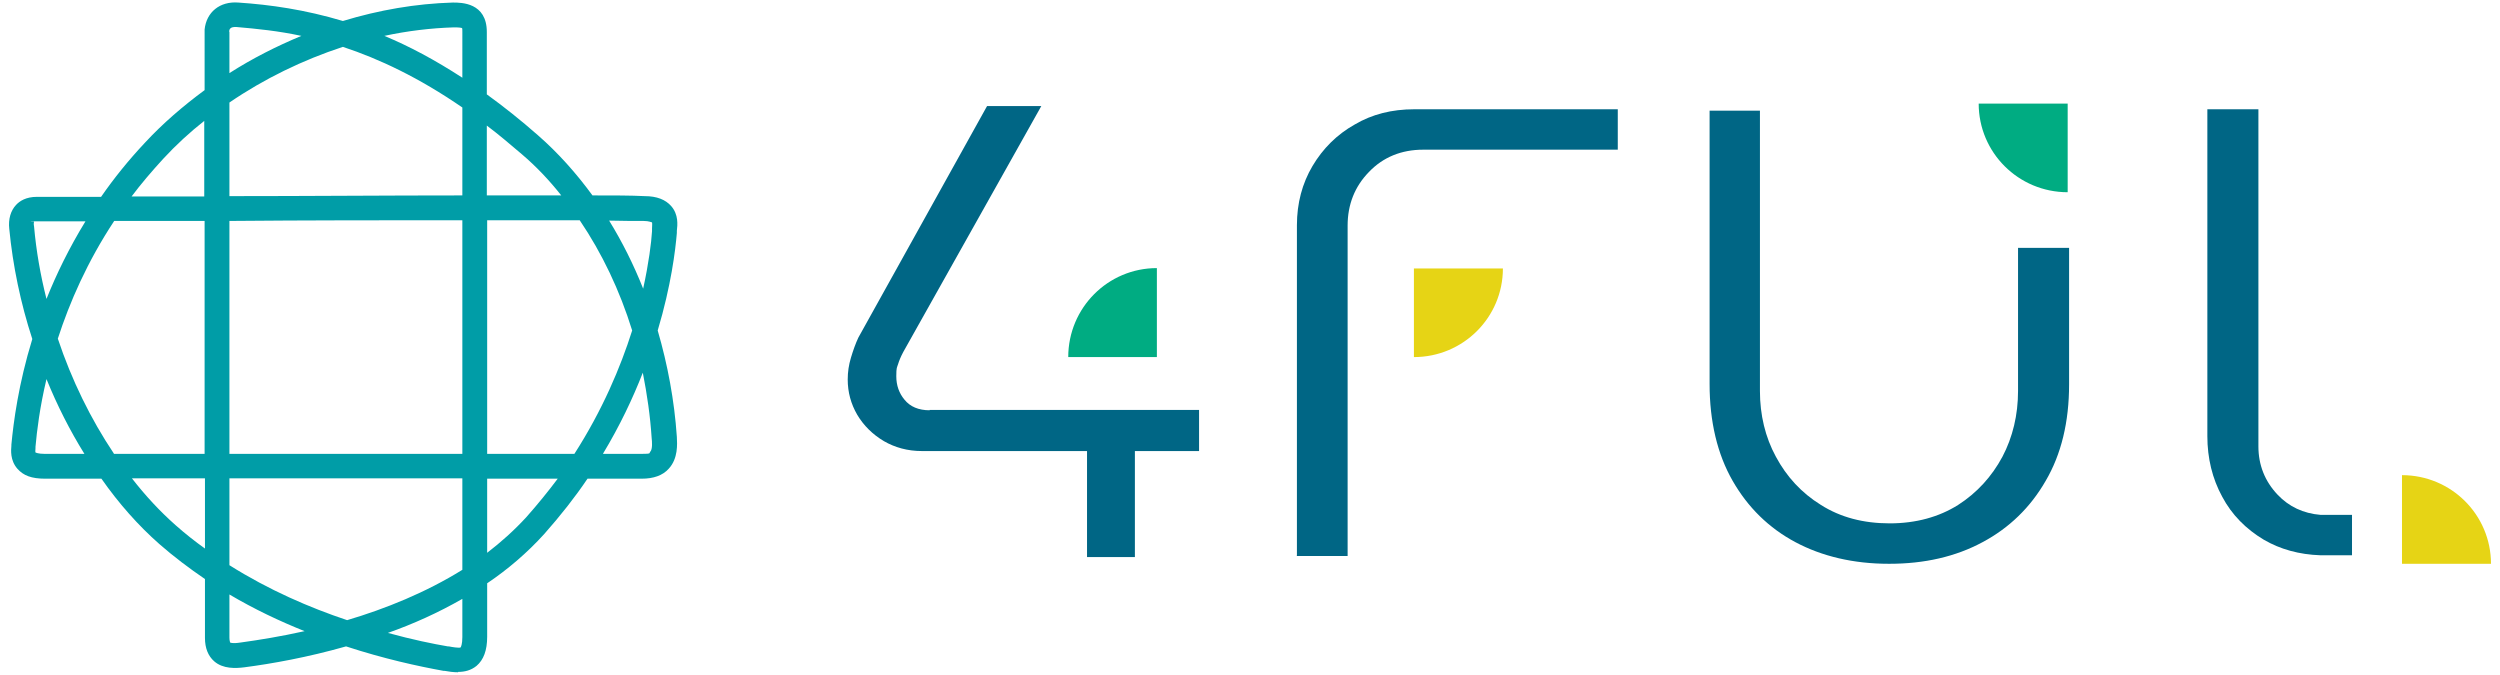 <?xml version="1.0" encoding="UTF-8"?>
<svg xmlns="http://www.w3.org/2000/svg" version="1.1" viewBox="0 0 920 248.29">
  <defs>
    <style>
      .cls-1 {
        fill: #006685;
      }

      .cls-2 {
        fill: #00ac82;
      }

      .cls-3 {
        fill: #009da7;
      }

      .cls-4 {
        fill: #e6d415;
      }
    </style>
  </defs>
  <!-- Generator: Adobe Illustrator 28.7.2, SVG Export Plug-In . SVG Version: 1.2.0 Build 154)  -->
  <g>
    <g id="_レイヤー_1" data-name="レイヤー_1">
      <g>
        <path class="cls-3" d="M168.579,247.395c-1.827,0-3.523-.261-4.958-.522h-.391c-9.394-1.696-21.919-4.436-35.879-9.002-14.221,4.045-27.398,6.393-37.444,7.698-3.131.391-7.828.652-11.09-2.218-2.218-1.957-3.392-4.827-3.392-8.611v-21.658c-5.741-3.914-11.481-8.219-16.83-12.916-7.698-6.784-14.873-14.873-21.266-24.006h-20.614c-5.219,0-8.089-1.174-10.307-3.653-2.74-3.131-2.348-6.915-2.218-8.48v-.391c.783-8.35,2.609-22.31,7.698-38.879-4.305-13.177-7.176-27.007-8.48-40.576-.391-3.523.522-6.654,2.479-8.741,1.305-1.435,3.653-3.001,7.698-3.001h23.615c4.697-6.784,10.046-13.438,16.178-19.962,6.523-7.045,13.96-13.438,21.919-19.309V10.856c.652-6.393,5.61-10.437,12.394-9.916,11.742.783,24.528,2.609,38.488,6.784,13.308-4.045,26.876-6.393,40.445-6.784h.13c3.001,0,12.394,0,12.394,10.829v22.962c6.132,4.436,12.394,9.394,18.918,15.134,7.306,6.393,13.96,13.83,19.962,22.049,7.698,0,14.221,0,19.179.261,4.566,0,7.698,1.305,9.785,3.653,2.74,3.131,2.348,6.915,2.087,9.133v.783c-.522,6.262-2.087,19.309-7.045,35.879,3.653,12.525,6.132,25.702,7.045,39.14.13,2.609.522,7.959-3.001,11.742-2.218,2.479-5.61,3.653-9.916,3.653h-19.962c-4.566,6.784-9.916,13.569-15.917,20.353-6.262,6.915-13.438,13.047-21.005,18.135v19.701c0,4.958-1.305,8.48-3.914,10.698-2.087,1.696-4.436,2.218-6.784,2.218v.13ZM142.746,232.913c9.002,2.479,16.7,4.045,22.049,4.958h.391c1.174.261,3.784.652,4.305.391.13-.13.652-1.174.652-3.784v-14.091c-8.872,5.088-18.135,9.263-27.398,12.525h0ZM84.427,218.692v15.917c0,1.174.261,1.696.261,1.827,0,0,.652.522,3.914,0,6.654-.913,14.743-2.218,23.484-4.175-9.133-3.653-18.526-8.089-27.79-13.569h.13ZM84.427,207.993c14.482,9.133,29.616,15.656,43.315,20.223,14.091-4.175,28.964-10.177,42.402-18.526v-33.661h-85.717v31.965ZM179.277,176.159v27.268c5.088-3.914,9.916-8.219,14.351-13.047,4.175-4.697,8.089-9.524,11.612-14.221h-25.963ZM48.548,176.029c4.958,6.393,10.307,12.134,16.048,17.222,3.523,3.131,7.176,6.002,10.829,8.611v-25.833h-26.876ZM221.94,167.026h14.091c3.914,0,2.74-.261,3.262-.783.913-.913.652-3.914.522-4.958-.522-8.219-1.696-16.178-3.262-24.137-3.653,9.394-8.48,19.57-14.612,29.747v.13ZM179.277,167.026h32.095c10.307-16.048,16.961-31.834,21.266-45.403-4.566-14.743-11.09-28.442-19.309-40.576h-34.052v86.109-.13ZM84.427,167.026h85.717v-85.978c-27.268,0-57.928,0-85.717.261v85.848-.13ZM41.895,167.026h33.4v-85.717h-33.269c-9.916,15.004-16.439,30.008-20.744,43.315,5.088,15.265,12.134,29.616,20.614,42.272v.13ZM13.061,166.504s.913.522,3.392.522h14.612c-5.349-8.611-10.046-17.874-13.96-27.529-2.479,10.437-3.523,19.048-4.045,24.919v.522c0,.391-.13,1.305,0,1.566h0ZM31.327,81.439H13.583c-4.566,0-1.044.13-1.044.13,0,0-.261.652,0,1.827.783,8.872,2.348,17.874,4.566,26.615,3.653-9.133,8.35-18.787,14.351-28.572h-.13ZM224.158,81.178c4.827,7.828,9.002,16.178,12.525,25.05,2.087-9.524,3.001-16.961,3.262-21.136v-1.044c0-.652.13-1.696,0-2.218-.261,0-1.044-.522-3.131-.522-3.523,0-7.959,0-12.916-.13h.261ZM75.294,44.386c-5.48,4.305-10.568,9.002-15.265,14.091-4.175,4.566-8.089,9.133-11.612,13.83h26.746v-27.79l.13-.13ZM84.427,37.732v34.444c27.79,0,58.45-.261,85.717-.261v-32.356c-15.917-10.959-30.53-17.874-43.968-22.31-14.743,4.827-28.964,11.742-41.75,20.483ZM179.93,71.915h26.615c-4.436-5.61-9.263-10.698-14.482-15.134-4.436-3.784-8.741-7.437-12.916-10.568v25.702h.783ZM141.442,13.204c9.133,3.784,18.657,8.872,28.703,15.395V11.769c0-.913,0-1.305-.13-1.435-.261-.13-1.044-.261-3.001-.261-8.48.261-17.091,1.305-25.572,3.131ZM84.427,11.639v15.265c8.35-5.349,17.352-9.916,26.485-13.699-8.48-1.827-16.308-2.609-23.876-3.262-2.348-.13-2.609.783-2.74,1.696h.13Z"/>
        <g>
          <g>
            <path class="cls-2" d="M760.904,38.124v32.617c-18.135,0-32.747-14.612-32.747-32.617h32.747Z"/>
            <path class="cls-4" d="M520.321,98.791h32.747c0,18.005-14.612,32.617-32.747,32.617v-32.617Z"/>
            <path class="cls-2" d="M425.731,131.408v-32.747c-18.005,0-32.617,14.612-32.617,32.747h32.617Z"/>
            <path class="cls-4" d="M883.935,207.471h32.747c0-18.005-14.612-32.617-32.747-32.617v32.617Z"/>
          </g>
          <path class="cls-1" d="M695.017,207.471c-12.916,0-24.528-2.74-34.313-7.959s-17.483-12.786-23.093-22.571c-5.61-9.785-8.48-21.788-8.48-35.618V40.733h18.526v103.2c0,8.741,1.957,16.961,5.871,24.137,3.914,7.306,9.394,13.308,16.569,17.744,7.176,4.566,15.656,6.784,25.311,6.784s18.135-2.348,25.18-6.784c6.915-4.436,12.394-10.437,16.308-17.744,3.784-7.176,5.741-15.395,5.741-24.137v-52.709h18.787v50.23c0,13.83-2.87,25.702-8.611,35.487-5.61,9.785-13.438,17.352-23.223,22.571-9.916,5.349-21.397,7.959-34.313,7.959h-.261Z"/>
          <path class="cls-1" d="M853.927,204.34c-7.828-.261-14.873-2.218-20.875-5.741-6.523-3.914-11.742-9.133-15.265-15.787-3.653-6.654-5.48-14.221-5.48-22.31V40.211h18.787v124.075c0,6.784,2.348,12.786,7.045,17.744,4.175,4.436,9.524,6.915,15.787,7.437h11.612v14.873h-11.612Z"/>
          <path class="cls-1" d="M477.266,204.471v-121.596c0-8.089,1.957-15.395,5.741-21.788,3.784-6.393,9.002-11.612,15.526-15.265,6.393-3.784,13.699-5.61,21.919-5.61h74.889v14.873h-71.627c-7.959,0-14.743,2.74-19.962,8.219-5.219,5.349-7.828,12.003-7.828,19.701v121.596h-18.787l.13-.13Z"/>
          <path class="cls-1" d="M342.101,150.979c-4.045,0-7.176-1.305-9.263-3.914-1.957-2.348-3.001-5.219-3.001-8.611s.261-3.131.652-4.436c.391-1.305,1.044-2.87,1.957-4.566l50.752-90.414h-19.962l-47.36,85.196c-1.044,2.218-1.957,4.827-2.74,7.437-.783,2.609-1.174,5.219-1.174,7.959,0,4.697,1.174,9.002,3.523,13.047,2.348,3.914,5.61,7.176,9.785,9.655,4.045,2.348,8.741,3.653,13.96,3.653h60.798v39.01h17.613v-39.01h23.615v-15.134h-99.156v.13Z"/>
        </g>
      </g>
    </g>
  </g>
</svg>